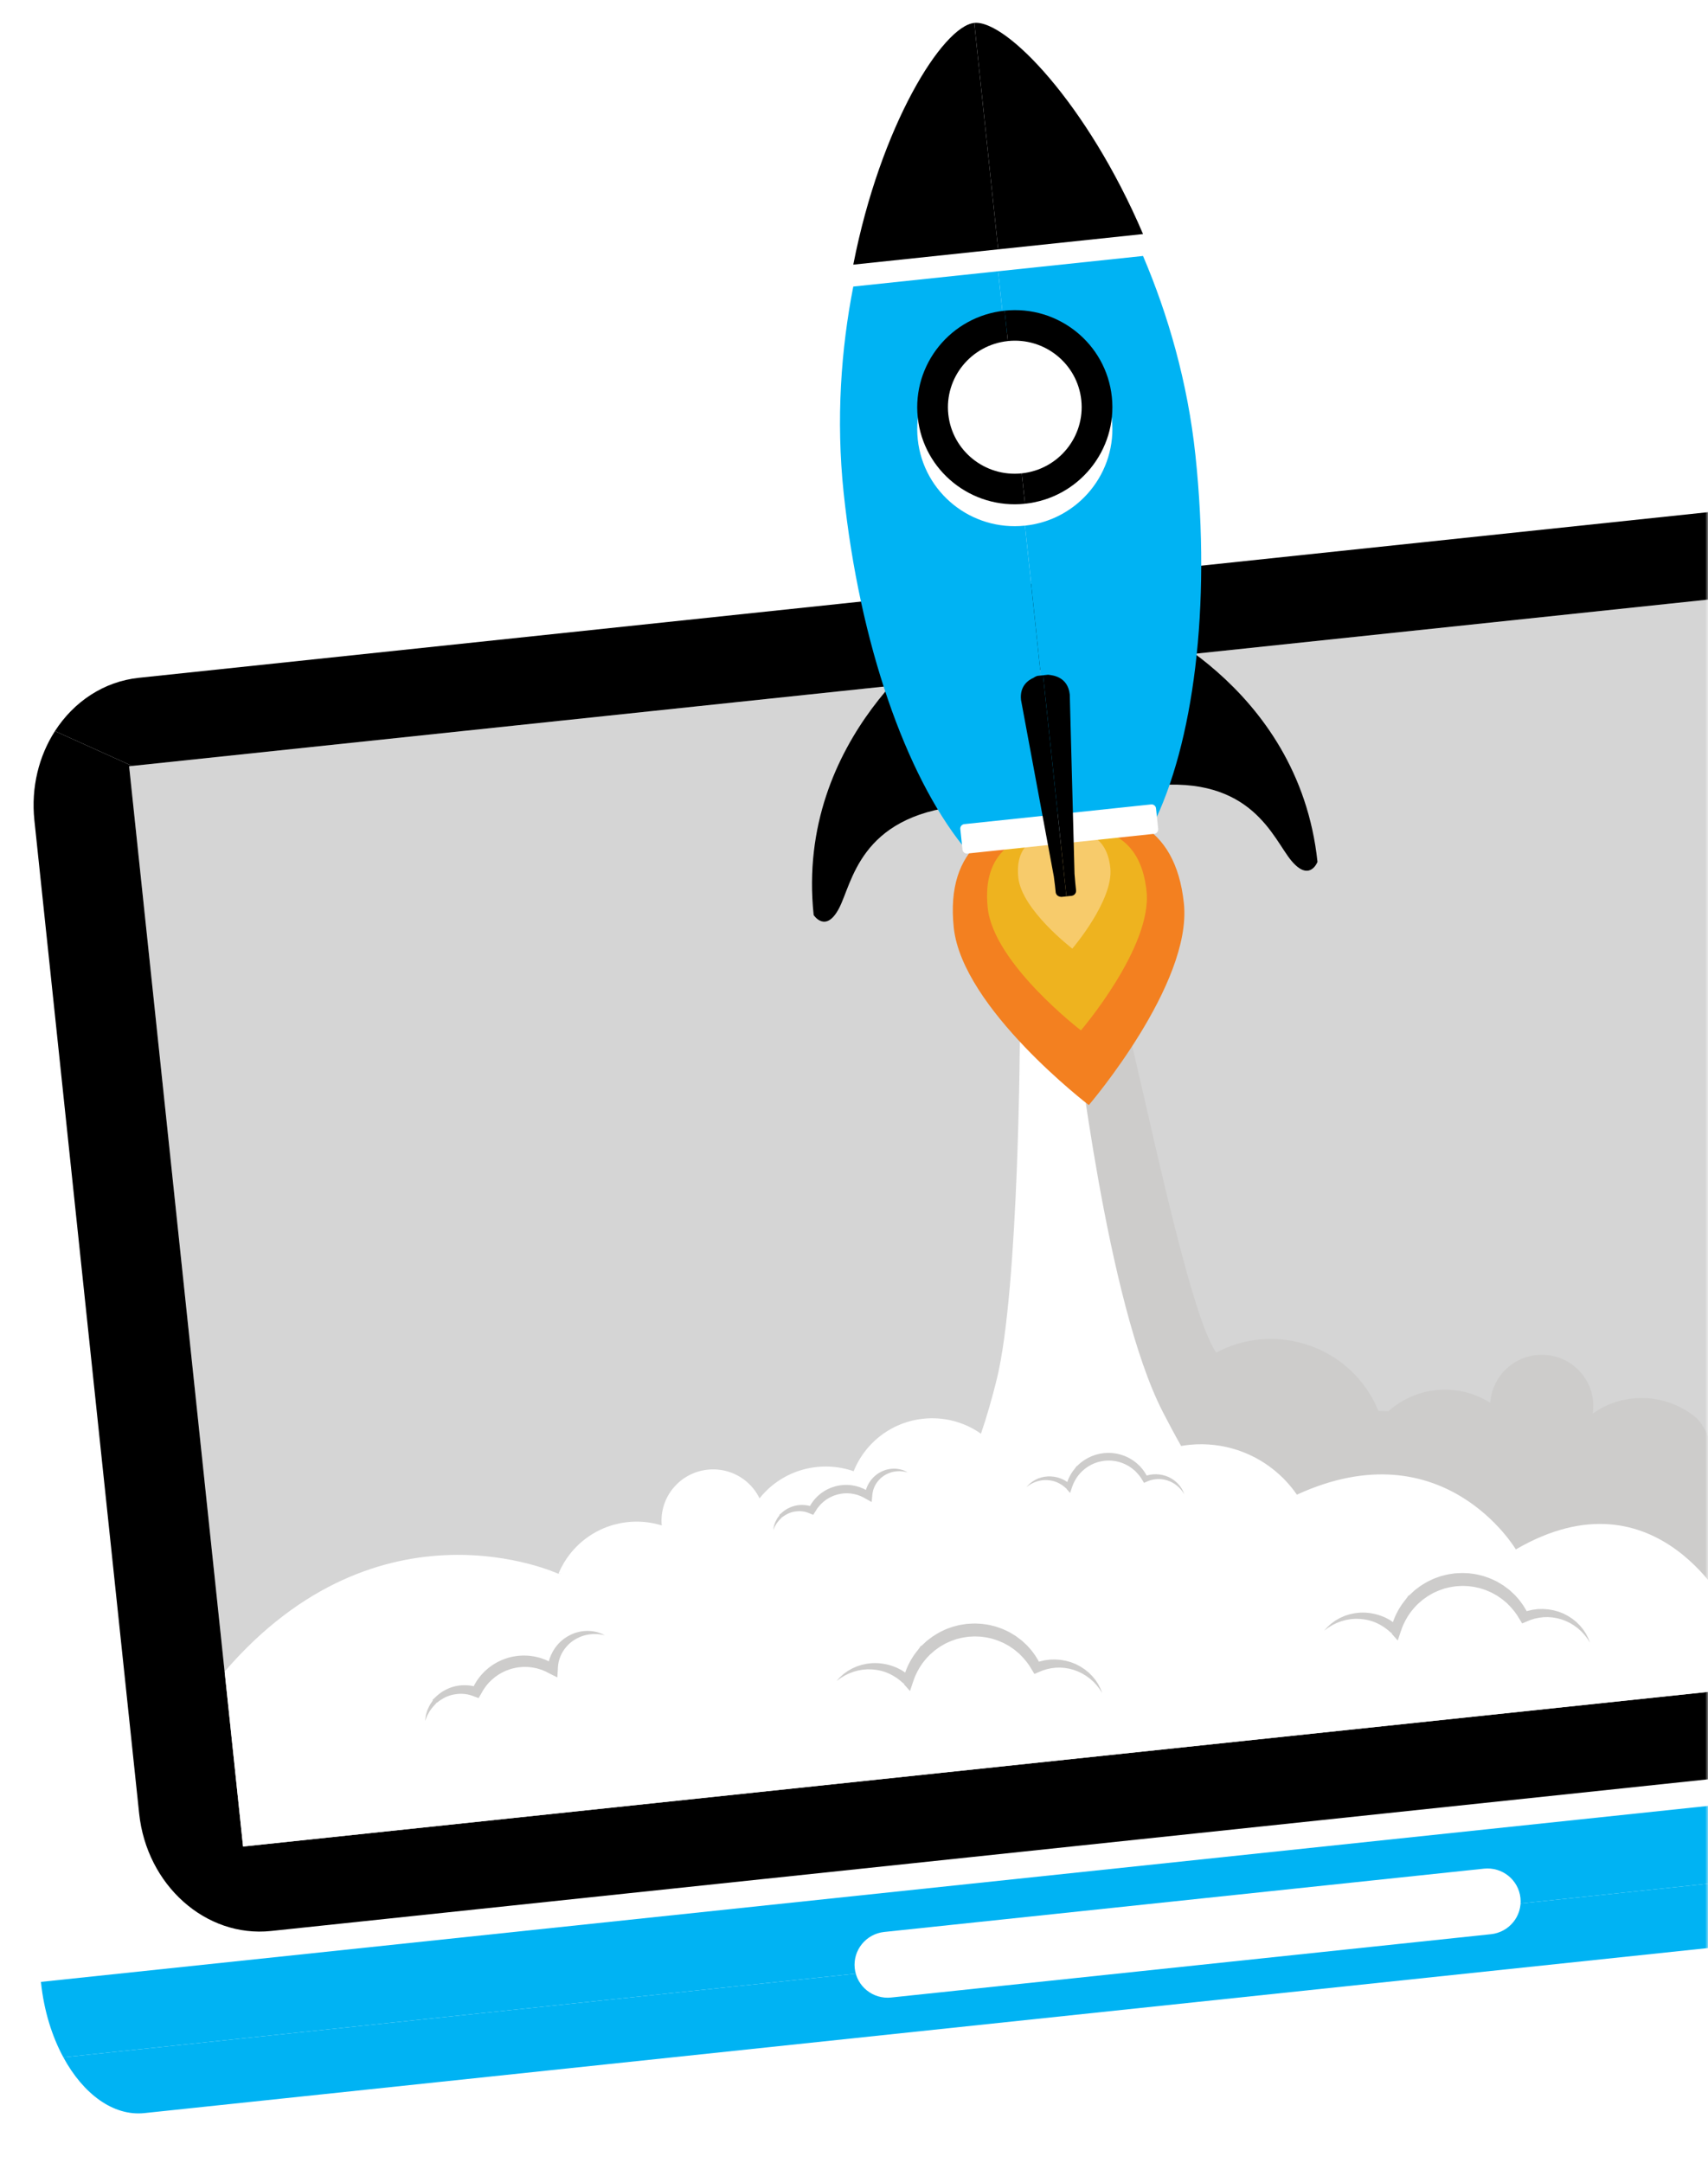 <?xml version="1.0" encoding="UTF-8" standalone="no"?><svg width="312" height="395" viewBox="0 0 312 395" fill="none" xmlns="http://www.w3.org/2000/svg">
<mask id="mask0" style="mask-type:alpha" maskUnits="userSpaceOnUse" x="0" y="0" width="312" height="395">
<rect width="312" height="395" fill="#C4C4C4"/>
</mask>
<g mask="url(#mask0)">
<path d="M423.706 318.154C423.701 318.104 423.69 318.051 423.685 318.001L7.478 361.919C7.483 361.968 7.489 362.022 7.494 362.073C8.035 367.197 9.498 371.867 11.57 375.691L422.558 332.323C423.79 328.151 424.247 323.28 423.706 318.154Z" fill="#00b3f3"/>
<path d="M11.57 375.691C15.196 382.38 20.688 386.478 26.381 385.877L410.194 345.377C415.885 344.777 420.406 339.623 422.559 332.323L11.57 375.691Z" fill="#00b3f3"/>
<path d="M23.586 139.93L31.189 211.987L36.848 265.614L44.401 337.199L382.369 301.537L377.918 259.358L375.036 232.041L361.553 104.266L23.586 139.93Z" fill="#D5D5D5"/>
<path d="M156.133 359.426C156.482 362.733 159.46 365.124 162.785 364.773L272.348 353.212C275.677 352.861 278.091 349.901 277.742 346.594C277.393 343.289 274.413 340.89 271.085 341.241L161.522 352.802C158.197 353.154 155.784 356.121 156.133 359.426Z" fill="white"/>
<path d="M185.71 114.788C186.059 118.095 189.038 120.492 192.367 120.14C195.687 119.79 198.101 116.824 197.752 113.517C197.403 110.212 194.424 107.816 191.104 108.167C187.774 108.519 185.362 111.483 185.71 114.788Z" fill="#BEBBBB"/>
<path d="M361.553 104.267L382.349 301.348L396.161 307.575C398.924 303.094 400.291 297.525 399.672 291.665L380.536 110.313C379.152 97.194 368.366 87.583 356.443 88.841L25.368 123.776C18.925 124.456 13.471 128.169 10.035 133.509L24.147 139.87L361.553 104.267Z" fill="black"/>
<path d="M382.349 301.348L382.369 301.537L44.401 337.199L23.586 139.93L24.146 139.87L10.034 133.509C7.109 138.052 5.645 143.773 6.282 149.805L25.418 331.158C26.801 344.268 37.588 353.883 49.515 352.624L380.59 317.689C387.182 316.993 392.74 313.118 396.159 307.576L382.349 301.348Z" fill="black"/>
<path d="M302.294 261.958L312.784 265.161C312.784 265.161 321.233 256.73 332.645 257.14C342.041 257.478 347.72 261.472 351.775 269.119L379.875 281.018L382.254 301.433L251.16 310.96L215.746 288.317L233.422 265.994L302.294 261.958Z" fill="#CDCCCB"/>
<path d="M212.407 257.845C213.461 259.898 214.575 261.975 215.752 264.06L215.767 264.058C216.024 264.014 216.283 263.974 216.544 263.937C216.836 263.898 217.128 263.86 217.423 263.834C217.798 263.8 218.171 263.776 218.542 263.761C218.666 263.757 218.788 263.758 218.912 263.755C219.159 263.749 219.405 263.743 219.65 263.745C219.799 263.747 219.945 263.757 220.093 263.76C220.312 263.768 220.53 263.773 220.748 263.787C220.904 263.797 221.06 263.813 221.216 263.826C221.422 263.843 221.628 263.86 221.833 263.884C221.994 263.902 222.152 263.926 222.312 263.948C222.509 263.975 222.706 264.001 222.902 264.033C223.064 264.061 223.225 264.093 223.386 264.123C223.576 264.16 223.767 264.197 223.955 264.238C224.117 264.273 224.277 264.313 224.438 264.353C224.623 264.398 224.808 264.443 224.99 264.493C225.151 264.537 225.311 264.584 225.471 264.632C225.65 264.686 225.829 264.74 226.006 264.799C226.166 264.851 226.324 264.905 226.482 264.961C226.656 265.023 226.83 265.086 227.002 265.153C227.158 265.213 227.314 265.276 227.469 265.339C227.639 265.41 227.807 265.481 227.976 265.556C228.129 265.623 228.28 265.692 228.431 265.763C228.598 265.842 228.763 265.923 228.928 266.005C229.076 266.08 229.223 266.155 229.369 266.233C229.532 266.319 229.695 266.409 229.855 266.5C229.997 266.58 230.139 266.661 230.28 266.745C230.441 266.841 230.599 266.94 230.757 267.041C230.893 267.126 231.028 267.211 231.161 267.3C231.321 267.406 231.478 267.517 231.635 267.627C231.761 267.716 231.888 267.805 232.013 267.898C232.173 268.015 232.33 268.138 232.486 268.261C232.603 268.352 232.719 268.441 232.833 268.534C232.996 268.668 233.155 268.806 233.316 268.944C233.398 269.014 233.481 269.083 233.562 269.154C233.584 269.173 233.604 269.193 233.625 269.212C233.744 269.32 233.861 269.432 233.977 269.542C234.101 269.658 234.225 269.774 234.347 269.894C234.458 270.005 234.567 270.119 234.677 270.232C234.797 270.358 234.919 270.482 235.037 270.611C235.143 270.726 235.245 270.843 235.348 270.96C235.464 271.091 235.579 271.223 235.692 271.358C235.792 271.477 235.888 271.598 235.985 271.719C236.096 271.857 236.206 271.996 236.313 272.138C236.405 272.261 236.497 272.385 236.588 272.509C236.693 272.654 236.796 272.799 236.897 272.947C236.945 273.016 236.99 273.086 237.037 273.156L312.784 265.163C312.784 265.163 312.498 261.865 310.055 259.097C309.959 259.015 309.85 258.922 309.773 258.858C309.704 258.802 309.643 258.746 309.573 258.69C309.373 258.529 309.173 258.378 308.965 258.229C308.938 258.209 308.913 258.189 308.886 258.168C308.648 257.999 308.405 257.836 308.159 257.68C308.109 257.649 308.057 257.621 308.006 257.589C307.813 257.47 307.617 257.354 307.419 257.243C307.33 257.193 307.241 257.149 307.15 257.102C306.987 257.016 306.823 256.928 306.658 256.848C306.552 256.797 306.447 256.75 306.34 256.702C306.186 256.631 306.032 256.561 305.877 256.496C305.762 256.449 305.647 256.404 305.531 256.358C305.381 256.299 305.229 256.242 305.076 256.187C304.957 256.145 304.835 256.105 304.714 256.066C304.565 256.016 304.414 255.969 304.263 255.925C304.138 255.887 304.012 255.853 303.886 255.818C303.736 255.779 303.586 255.741 303.434 255.705C303.306 255.675 303.177 255.646 303.048 255.619C302.897 255.587 302.746 255.56 302.594 255.532C302.464 255.509 302.334 255.486 302.202 255.466C302.048 255.443 301.892 255.424 301.737 255.405C301.566 255.394 301.404 255.377 301.251 255.352C301.123 255.341 300.995 255.332 300.866 255.324C300.741 255.316 300.617 255.306 300.492 255.301C300.318 255.294 300.144 255.294 299.969 255.293C299.856 255.292 299.743 255.288 299.631 255.29C299.407 255.294 299.183 255.305 298.959 255.319C298.895 255.322 298.831 255.323 298.767 255.327C298.481 255.348 298.195 255.376 297.909 255.413C297.599 255.453 297.29 255.502 296.981 255.561C295.392 255.865 293.823 256.425 292.332 257.258C291.85 257.528 291.39 257.82 290.948 258.132C291.243 256.149 290.915 254.058 289.852 252.176C289.705 251.916 289.546 251.668 289.379 251.428C289.327 251.353 289.271 251.282 289.217 251.21C289.096 251.046 288.972 250.887 288.843 250.734C288.776 250.655 288.71 250.579 288.642 250.504C288.513 250.361 288.378 250.222 288.241 250.087C288.172 250.02 288.104 249.952 288.034 249.886C287.861 249.727 287.683 249.577 287.501 249.432C287.464 249.403 287.43 249.371 287.393 249.343C287.174 249.174 286.947 249.019 286.715 248.872C286.643 248.826 286.569 248.785 286.496 248.742C286.33 248.643 286.162 248.547 285.989 248.459C285.901 248.413 285.811 248.369 285.72 248.325C285.553 248.246 285.383 248.171 285.212 248.102C285.124 248.067 285.038 248.03 284.951 247.997C284.73 247.915 284.505 247.84 284.279 247.775C284.241 247.765 284.205 247.749 284.167 247.74C283.905 247.668 283.638 247.609 283.37 247.558C283.286 247.542 283.202 247.532 283.119 247.519C282.927 247.488 282.735 247.462 282.542 247.444C282.444 247.435 282.348 247.427 282.25 247.421C282.059 247.408 281.867 247.402 281.675 247.401C281.587 247.4 281.499 247.399 281.409 247.4C281.15 247.406 280.89 247.421 280.63 247.45C280.612 247.452 280.593 247.452 280.575 247.453C280.297 247.485 280.02 247.532 279.744 247.589C279.66 247.606 279.578 247.628 279.495 247.646C279.299 247.692 279.105 247.743 278.91 247.801C278.815 247.83 278.722 247.86 278.628 247.892C278.437 247.957 278.247 248.028 278.059 248.105C277.975 248.139 277.891 248.171 277.809 248.209C277.542 248.327 277.278 248.455 277.017 248.6C276.992 248.614 276.968 248.631 276.943 248.644C276.756 248.751 276.574 248.864 276.397 248.982C276.336 249.022 276.277 249.064 276.219 249.106C276.081 249.202 275.946 249.301 275.815 249.403C275.757 249.449 275.698 249.494 275.641 249.54C275.501 249.654 275.365 249.773 275.234 249.893C275.196 249.929 275.155 249.963 275.117 249.999C274.953 250.155 274.796 250.315 274.645 250.48C274.603 250.526 274.564 250.574 274.523 250.622C274.411 250.751 274.299 250.884 274.193 251.02C274.147 251.079 274.102 251.14 274.056 251.2C273.956 251.334 273.862 251.471 273.768 251.61C273.733 251.663 273.697 251.715 273.663 251.769C273.541 251.962 273.426 252.158 273.317 252.358C273.307 252.378 273.297 252.398 273.287 252.419C273.192 252.6 273.103 252.785 273.019 252.971C272.993 253.031 272.969 253.092 272.942 253.152C272.877 253.308 272.815 253.466 272.759 253.625C272.737 253.685 272.715 253.745 272.694 253.805C272.625 254.016 272.56 254.229 272.503 254.443C272.502 254.446 272.501 254.449 272.5 254.452C272.443 254.675 272.396 254.9 272.355 255.126C272.344 255.182 272.337 255.237 272.327 255.293C272.299 255.467 272.276 255.642 272.257 255.817C272.246 255.932 272.232 256.047 272.223 256.162C267.585 253.23 261.515 252.865 256.384 255.735C255.377 256.298 254.462 256.959 253.636 257.696L251.789 257.641C251.459 256.835 251.081 256.039 250.641 255.261C250.477 254.971 250.306 254.687 250.131 254.408C250.077 254.321 250.019 254.237 249.964 254.151C249.84 253.959 249.714 253.769 249.584 253.583C249.518 253.486 249.45 253.391 249.382 253.298C249.255 253.121 249.126 252.948 248.994 252.777C248.925 252.687 248.857 252.597 248.788 252.509C248.64 252.324 248.49 252.143 248.339 251.965C248.282 251.899 248.227 251.83 248.17 251.764C247.957 251.52 247.741 251.28 247.519 251.048C247.5 251.03 247.482 251.012 247.464 250.994C247.26 250.782 247.053 250.577 246.842 250.375C246.771 250.307 246.698 250.242 246.625 250.173C246.486 250.045 246.348 249.92 246.206 249.795C245.855 249.485 245.495 249.188 245.127 248.904C245.058 248.851 244.985 248.802 244.916 248.749C244.581 248.499 244.241 248.258 243.893 248.029C243.82 247.982 243.751 247.933 243.679 247.886C243.291 247.637 242.893 247.402 242.49 247.18C242.397 247.128 242.302 247.078 242.207 247.027C241.809 246.815 241.408 246.612 240.999 246.426C240.975 246.415 240.953 246.402 240.929 246.393C240.502 246.201 240.067 246.027 239.629 245.863C239.529 245.826 239.428 245.789 239.327 245.753C238.891 245.597 238.451 245.453 238.006 245.327C237.943 245.308 237.88 245.294 237.817 245.276C237.407 245.163 236.995 245.064 236.578 244.976C236.489 244.957 236.402 244.936 236.312 244.919C235.858 244.828 235.402 244.753 234.943 244.692C234.849 244.68 234.755 244.671 234.661 244.659C234.227 244.607 233.791 244.567 233.353 244.542C233.304 244.54 233.257 244.534 233.207 244.532C232.738 244.508 232.266 244.504 231.794 244.512C231.69 244.514 231.587 244.516 231.484 244.52C231.008 244.535 230.532 244.562 230.057 244.608C230.023 244.611 229.99 244.617 229.957 244.62C229.504 244.667 229.052 244.731 228.601 244.808C228.506 244.824 228.409 244.839 228.313 244.857C227.847 244.942 227.38 245.043 226.915 245.16C226.833 245.181 226.751 245.205 226.669 245.227C226.243 245.341 225.82 245.467 225.398 245.608C225.329 245.632 225.26 245.652 225.191 245.676C224.734 245.834 224.28 246.012 223.828 246.204C223.73 246.245 223.631 246.289 223.533 246.333C223.073 246.537 222.617 246.751 222.167 246.99C217.127 239.942 208.939 198.696 205.413 185.263L194.006 188.237C194.575 190.63 202.064 237.679 212.407 257.845Z" fill="#CDCCCB"/>
<path d="M236.897 272.944C236.795 272.797 236.691 272.652 236.587 272.507C236.497 272.383 236.405 272.257 236.313 272.135C236.205 271.994 236.096 271.855 235.985 271.717C235.888 271.595 235.79 271.474 235.691 271.356C235.579 271.221 235.463 271.089 235.348 270.958C235.244 270.84 235.142 270.723 235.037 270.609C234.919 270.48 234.798 270.356 234.677 270.23C234.567 270.117 234.458 270.003 234.346 269.892C234.225 269.772 234.101 269.655 233.977 269.54C233.859 269.43 233.743 269.317 233.625 269.21C233.523 269.118 233.419 269.031 233.315 268.942C233.155 268.804 232.996 268.665 232.833 268.531C232.719 268.438 232.603 268.349 232.486 268.259C232.328 268.136 232.173 268.013 232.012 267.895C231.888 267.803 231.761 267.714 231.634 267.625C231.478 267.515 231.321 267.405 231.16 267.298C231.028 267.21 230.892 267.125 230.757 267.039C230.599 266.938 230.44 266.839 230.279 266.742C230.139 266.659 229.997 266.579 229.855 266.497C229.694 266.406 229.533 266.316 229.369 266.23C229.223 266.152 229.077 266.077 228.928 266.003C228.763 265.92 228.598 265.84 228.431 265.761C228.28 265.691 228.129 265.621 227.976 265.553C227.807 265.479 227.639 265.407 227.469 265.337C227.313 265.274 227.158 265.211 227.001 265.15C226.829 265.084 226.656 265.022 226.482 264.959C226.324 264.904 226.165 264.848 226.006 264.796C225.829 264.738 225.65 264.684 225.471 264.63C225.312 264.583 225.151 264.535 224.99 264.491C224.807 264.44 224.622 264.396 224.438 264.351C224.277 264.311 224.116 264.271 223.955 264.235C223.766 264.194 223.576 264.158 223.386 264.121C223.224 264.091 223.064 264.059 222.902 264.031C222.707 263.999 222.51 263.973 222.312 263.945C222.152 263.924 221.993 263.899 221.832 263.882C221.628 263.857 221.421 263.842 221.216 263.824C221.06 263.811 220.904 263.795 220.748 263.785C220.53 263.772 220.312 263.765 220.093 263.758C219.944 263.753 219.799 263.744 219.65 263.743C219.406 263.74 219.159 263.747 218.912 263.753C218.788 263.756 218.665 263.755 218.541 263.759C218.17 263.773 217.797 263.798 217.423 263.832C217.128 263.859 216.834 263.897 216.544 263.935C216.283 263.972 216.024 264.012 215.767 264.055L215.752 264.058C214.574 261.973 213.461 259.897 212.407 257.843C202.064 237.677 196.747 188.725 196.182 186.33L206.604 184.884L186.316 187.699C186.316 187.699 186.194 235.334 182.052 251.984C181.227 255.303 180.281 258.624 179.192 261.817C172.89 257.361 164.085 258.226 158.792 264.092C157.54 265.48 156.591 267.032 155.935 268.668C150.232 266.68 143.635 268.149 139.343 272.905C139.133 273.137 138.935 273.376 138.743 273.617C138.225 272.55 137.497 271.562 136.557 270.723C132.682 267.267 126.72 267.591 123.24 271.448C121.417 273.469 120.646 276.059 120.874 278.563C115.295 276.839 108.965 278.358 104.803 282.971C103.59 284.315 102.66 285.816 102.008 287.398L237.036 273.15C236.991 273.083 236.945 273.013 236.897 272.944Z" fill="white"/>
<path d="M165.818 268.878C165.616 268.837 165.419 268.773 165.218 268.742C165.015 268.717 164.824 268.676 164.622 268.672L164.325 268.655L164.028 268.666C163.832 268.665 163.638 268.704 163.445 268.724C163.252 268.75 163.064 268.802 162.878 268.844C162.695 268.91 162.509 268.951 162.336 269.034C162.161 269.109 161.987 269.183 161.824 269.277C161.653 269.358 161.5 269.468 161.344 269.57C161.188 269.672 161.051 269.8 160.906 269.913C160.778 270.049 160.634 270.164 160.521 270.309C160.402 270.448 160.279 270.582 160.18 270.735C160.129 270.81 160.072 270.88 160.025 270.958L159.892 271.194C159.795 271.346 159.739 271.52 159.661 271.682L159.634 271.743L159.632 271.748C159.636 271.737 159.621 271.773 159.642 271.724L159.641 271.726L159.639 271.736L159.633 271.754L159.62 271.789L159.571 271.934C159.543 272.027 159.495 272.138 159.486 272.212C159.45 272.373 159.408 272.53 159.384 272.711C159.348 272.884 159.349 273.063 159.33 273.237L159.221 274.285L158.251 273.749C158.051 273.638 157.859 273.518 157.658 273.413L157.35 273.272L157.196 273.2L157.159 273.181L157.154 273.179C157.124 273.167 157.192 273.195 157.183 273.191L157.18 273.19L157.17 273.186L157.147 273.178L157.058 273.146L156.702 273.021L156.524 272.958L156.368 272.922C156.16 272.874 155.965 272.81 155.734 272.785L155.401 272.733C155.289 272.72 155.177 272.719 155.065 272.712C154.952 272.708 154.841 272.693 154.728 272.694L154.392 272.703C154.166 272.698 153.945 272.742 153.721 272.765C153.497 272.788 153.281 272.856 153.06 272.893C152.844 272.954 152.628 273.019 152.415 273.091C152.21 273.182 151.993 273.249 151.796 273.358C151.597 273.462 151.389 273.553 151.204 273.682L150.918 273.861C150.827 273.926 150.74 273.997 150.649 274.066C150.465 274.197 150.299 274.349 150.135 274.503C149.96 274.647 149.824 274.829 149.667 274.992C149.514 275.159 149.392 275.351 149.248 275.528C149.12 275.716 149.01 275.914 148.886 276.108L148.552 276.631L148.029 276.42C147.877 276.358 147.73 276.284 147.573 276.233C147.419 276.171 147.258 276.133 147.098 276.086C146.935 276.056 146.773 276.014 146.606 275.999C146.44 275.971 146.273 275.97 146.104 275.959C145.937 275.964 145.767 275.959 145.599 275.98C145.43 275.989 145.263 276.019 145.094 276.042C144.928 276.08 144.759 276.109 144.595 276.165C144.429 276.209 144.271 276.278 144.108 276.338C143.953 276.414 143.791 276.48 143.643 276.572C143.486 276.65 143.342 276.748 143.193 276.845C143.119 276.894 143.051 276.951 142.98 277.003L142.843 277.056L142.799 277.039L142.798 277.041C142.804 277.034 142.782 277.058 142.812 277.025L142.809 277.029L142.834 277.062L142.823 277.1L142.781 277.157L142.378 277.556C142.248 277.686 142.158 277.828 142.041 277.966C141.988 278.037 141.926 278.103 141.877 278.18L141.739 278.417C141.654 278.579 141.532 278.727 141.472 278.903L141.247 279.421C141.274 279.236 141.305 279.048 141.339 278.859C141.36 278.665 141.438 278.491 141.495 278.305L141.589 278.029C141.625 277.938 141.677 277.852 141.72 277.763C141.814 277.59 141.901 277.395 142.007 277.236L142.343 276.78L142.385 276.723L142.406 276.694L142.411 276.687L142.378 276.651L142.36 276.6L142.373 276.586L142.51 276.509C142.58 276.437 142.664 276.376 142.737 276.307C142.884 276.171 143.041 276.039 143.203 275.919C143.362 275.791 143.542 275.692 143.714 275.581C143.894 275.485 144.073 275.382 144.264 275.303C144.45 275.213 144.647 275.15 144.842 275.078C145.041 275.023 145.241 274.959 145.447 274.925C145.651 274.88 145.859 274.864 146.067 274.841C146.275 274.833 146.486 274.818 146.696 274.831C146.907 274.832 147.116 274.861 147.325 274.884C147.533 274.922 147.742 274.953 147.946 275.012C148.154 275.059 148.353 275.134 148.554 275.205L147.696 275.518C147.824 275.276 147.946 275.027 148.086 274.789C148.241 274.562 148.379 274.319 148.555 274.105C148.734 273.895 148.897 273.667 149.1 273.477C149.295 273.279 149.489 273.078 149.712 272.91C149.821 272.822 149.927 272.732 150.038 272.647L150.385 272.414C150.612 272.249 150.864 272.126 151.108 271.991C151.353 271.855 151.62 271.765 151.875 271.652C152.138 271.558 152.405 271.475 152.674 271.398C152.948 271.343 153.219 271.267 153.499 271.238C153.777 271.21 154.054 271.164 154.335 271.169L154.755 271.162C154.895 271.164 155.035 271.18 155.174 271.19C155.314 271.204 155.454 271.21 155.592 271.23L156.005 271.305C156.276 271.344 156.562 271.436 156.841 271.516L157.051 271.579L157.227 271.65L157.577 271.792L157.665 271.828L157.742 271.861L157.789 271.884L157.973 271.98L158.342 272.174C158.583 272.31 158.807 272.475 159.037 272.625L157.959 273.138C157.994 272.91 158.014 272.68 158.074 272.457C158.117 272.237 158.193 272.005 158.276 271.776C158.314 271.652 158.357 271.58 158.398 271.48L158.46 271.341L158.502 271.245L158.544 271.17C158.659 270.973 158.754 270.767 158.892 270.584L159.087 270.306C159.155 270.215 159.232 270.133 159.305 270.046C159.446 269.869 159.612 269.714 159.777 269.561C159.94 269.405 160.132 269.283 160.306 269.146C160.497 269.029 160.682 268.902 160.881 268.804C161.081 268.706 161.277 268.604 161.488 268.534C161.592 268.497 161.692 268.454 161.799 268.422L162.119 268.341C162.329 268.28 162.551 268.266 162.763 268.229C162.98 268.216 163.196 268.194 163.411 268.2C163.627 268.208 163.841 268.214 164.051 268.256L164.366 268.308L164.673 268.389C164.878 268.431 165.075 268.525 165.269 268.598C165.46 268.678 165.635 268.784 165.818 268.878Z" fill="#CDCCCB"/>
<path d="M216.33 272.872L216.043 272.424C215.937 272.282 215.827 272.148 215.722 272.012C215.607 271.883 215.486 271.758 215.369 271.632C215.245 271.513 215.112 271.403 214.985 271.29C214.85 271.184 214.707 271.09 214.572 270.989C214.429 270.896 214.281 270.814 214.137 270.726L213.682 270.509L213.212 270.338L212.73 270.211L212.243 270.129C212.077 270.118 211.915 270.102 211.752 270.094C211.588 270.099 211.425 270.097 211.263 270.107C211.101 270.129 210.939 270.143 210.78 270.168C210.622 270.205 210.463 270.23 210.307 270.269L209.847 270.414L209.404 270.602L208.972 270.784L208.708 270.351L208.436 269.905C208.337 269.761 208.231 269.624 208.131 269.483C207.913 269.213 207.69 268.95 207.439 268.711L207.348 268.619L207.348 268.595L207.353 268.576L207.35 268.573C207.359 268.581 207.313 268.563 207.359 268.605L207.326 268.588L207.269 268.546L207.052 268.366C206.909 268.248 206.759 268.112 206.627 268.033L206.221 267.756L205.77 267.508C205.624 267.417 205.46 267.362 205.304 267.291C205.147 267.222 204.991 267.15 204.826 267.103C204.663 267.053 204.502 266.991 204.337 266.949L203.836 266.838C203.669 266.801 203.497 266.792 203.329 266.765C203.16 266.735 202.989 266.729 202.818 266.725C202.476 266.698 202.135 266.733 201.793 266.751C201.455 266.804 201.115 266.841 200.787 266.938L200.537 266.999L200.295 267.083C200.136 267.144 199.969 267.186 199.815 267.261L199.348 267.474C199.196 267.551 199.052 267.644 198.903 267.727C198.75 267.806 198.613 267.909 198.475 268.011C198.34 268.115 198.188 268.199 198.065 268.32L197.677 268.658L197.653 268.68L197.646 268.685L197.643 268.687C197.629 268.702 197.66 268.669 197.655 268.674L197.643 268.686L197.595 268.737L197.496 268.839L197.302 269.042C197.198 269.17 197.089 269.287 196.984 269.422C196.884 269.562 196.77 269.693 196.681 269.84C196.587 269.985 196.491 270.128 196.41 270.281C196.322 270.43 196.244 270.584 196.17 270.74C196.015 271.051 195.896 271.377 195.786 271.708L195.478 272.636L194.868 271.952L194.825 271.905L194.845 271.86L194.873 271.824L194.871 271.823C194.918 271.864 194.883 271.834 194.893 271.842L194.886 271.837L194.832 271.846L194.72 271.77L194.518 271.593C194.452 271.524 194.387 271.484 194.327 271.438L194.143 271.298C194.027 271.198 193.873 271.121 193.739 271.031C193.605 270.937 193.452 270.876 193.307 270.795C193.163 270.715 193.004 270.668 192.852 270.6C192.698 270.537 192.535 270.503 192.375 270.451C192.214 270.406 192.049 270.384 191.884 270.349C191.719 270.322 191.551 270.315 191.383 270.293C191.215 270.282 191.045 270.286 190.874 270.28C190.705 270.289 190.535 270.307 190.364 270.319L189.855 270.409L189.354 270.545L188.864 270.731L188.39 270.965L187.934 271.242L187.501 271.564L187.865 271.159L188.273 270.792C188.418 270.68 188.571 270.578 188.722 270.469C188.88 270.374 189.043 270.285 189.206 270.192C189.376 270.113 189.547 270.037 189.721 269.963L190.259 269.793C190.443 269.753 190.629 269.71 190.816 269.675C191.005 269.654 191.195 269.626 191.386 269.613C191.577 269.61 191.77 269.601 191.962 269.612C192.152 269.632 192.347 269.639 192.536 269.67C192.725 269.709 192.919 269.732 193.106 269.785C193.291 269.843 193.483 269.883 193.664 269.958C193.843 270.034 194.032 270.091 194.203 270.186C194.376 270.283 194.552 270.358 194.72 270.477L194.975 270.648C195.061 270.707 195.147 270.765 195.21 270.822L195.419 270.993L195.523 271.078L195.548 271.1L195.555 271.105L195.583 271.133L195.596 271.144L195.647 271.194L194.73 271.437C194.826 271.046 194.936 270.657 195.089 270.281C195.162 270.092 195.242 269.905 195.337 269.724C195.423 269.54 195.525 269.364 195.628 269.188C195.725 269.008 195.849 268.845 195.96 268.674C196.077 268.505 196.216 268.338 196.346 268.172L196.516 267.944L196.592 267.822L196.639 267.77L196.651 267.756L196.699 267.743L196.736 267.725L197.187 267.307C197.33 267.161 197.507 267.051 197.668 266.923C197.831 266.799 197.996 266.674 198.175 266.573C198.352 266.468 198.524 266.353 198.707 266.257L199.265 265.989C199.45 265.897 199.65 265.841 199.843 265.767L200.134 265.665L200.434 265.587C200.832 265.471 201.241 265.416 201.649 265.357C202.062 265.334 202.474 265.299 202.885 265.333C203.092 265.339 203.297 265.35 203.501 265.385C203.705 265.418 203.911 265.434 204.112 265.483L204.712 265.631C204.91 265.686 205.102 265.763 205.296 265.828C205.492 265.89 205.679 265.979 205.864 266.066C206.048 266.158 206.24 266.234 206.412 266.347L206.938 266.665L207.449 267.047C207.632 267.175 207.751 267.305 207.892 267.433L208.098 267.626L208.15 267.674L208.176 267.699L208.202 267.723L208.206 267.727L208.212 267.734L208.224 267.748L208.326 267.862C208.605 268.159 208.854 268.481 209.08 268.816C209.186 268.989 209.296 269.16 209.397 269.334L209.672 269.873L208.975 269.622L209.528 269.436C209.715 269.388 209.906 269.348 210.094 269.304C210.284 269.273 210.477 269.252 210.668 269.231C210.86 269.22 211.054 269.221 211.246 269.218C211.437 269.227 211.629 269.247 211.819 269.262C212.008 269.29 212.195 269.328 212.382 269.361C212.566 269.407 212.748 269.462 212.93 269.513C213.108 269.578 213.283 269.649 213.456 269.72L213.956 269.98C214.112 270.082 214.27 270.18 214.424 270.286C214.569 270.402 214.717 270.513 214.857 270.633C214.99 270.762 215.123 270.889 215.248 271.023C215.364 271.166 215.484 271.302 215.594 271.446C215.695 271.599 215.801 271.745 215.894 271.899C215.977 272.062 216.063 272.22 216.14 272.38L216.33 272.872Z" fill="#CDCCCB"/>
<path d="M110.948 285.379L102.009 287.402C102.009 287.402 69.438 272.277 41.038 305.245L44.401 337.199L382.358 301.538C382.358 301.538 371.864 279.919 344.556 282.801C317.249 285.682 316.007 294.428 316.007 294.428C316.007 294.428 302.912 267.815 276.897 282.943C276.897 282.943 263.717 260.646 236.897 272.945C236.897 272.944 120.982 277.86 110.948 285.379Z" fill="white"/>
<path d="M110.483 298.616C110.207 298.57 109.935 298.495 109.66 298.462C109.383 298.439 109.121 298.394 108.846 298.399L108.44 298.392L108.037 298.423C107.77 298.433 107.508 298.497 107.248 298.534C106.987 298.58 106.734 298.661 106.482 298.728C106.238 298.827 105.986 298.893 105.756 299.016C105.521 299.128 105.29 299.238 105.072 299.374C104.845 299.493 104.643 299.651 104.436 299.798C104.229 299.944 104.051 300.127 103.86 300.288C103.692 300.478 103.504 300.643 103.357 300.845C103.204 301.041 103.042 301.229 102.917 301.443C102.851 301.547 102.778 301.647 102.718 301.755L102.55 302.083C102.426 302.295 102.359 302.535 102.262 302.758L102.229 302.843L102.227 302.848C102.232 302.833 102.214 302.884 102.238 302.816L102.236 302.819L102.234 302.832L102.226 302.857L102.212 302.907L102.153 303.106C102.121 303.232 102.062 303.386 102.052 303.488C102.012 303.709 101.964 303.925 101.942 304.171C101.902 304.409 101.913 304.651 101.897 304.888L101.808 306.32L100.46 305.644C100.183 305.505 99.913 305.351 99.635 305.22L99.207 305.044L98.995 304.953L98.943 304.932L98.935 304.928C98.894 304.913 98.988 304.947 98.977 304.943L98.972 304.943L98.957 304.938L98.926 304.929L98.803 304.891L98.311 304.739L98.065 304.663L97.852 304.623C97.566 304.569 97.297 304.493 96.982 304.472L96.526 304.419C96.373 304.407 96.219 304.413 96.067 304.408C95.914 304.409 95.762 304.394 95.609 304.402L95.152 304.434C94.845 304.44 94.546 304.511 94.244 304.554C93.942 304.598 93.651 304.701 93.352 304.764C93.062 304.859 92.772 304.958 92.487 305.068C92.213 305.203 91.922 305.306 91.66 305.464C91.396 305.616 91.118 305.751 90.874 305.936L90.495 306.196C90.374 306.29 90.26 306.392 90.141 306.49C89.899 306.677 89.682 306.893 89.465 307.111C89.235 307.317 89.059 307.571 88.855 307.802C88.657 308.037 88.5 308.304 88.317 308.552C88.153 308.814 88.013 309.09 87.856 309.359L87.431 310.089L86.707 309.83C86.498 309.755 86.293 309.662 86.077 309.6C85.865 309.525 85.643 309.483 85.424 309.427C85.202 309.394 84.978 309.348 84.751 309.335C84.525 309.307 84.296 309.314 84.067 309.308C83.84 309.323 83.609 309.326 83.382 309.365C83.152 309.386 82.927 309.435 82.698 309.477C82.475 309.538 82.246 309.587 82.027 309.671C81.803 309.739 81.592 309.842 81.374 309.933C81.168 310.043 80.951 310.142 80.755 310.276C80.546 310.391 80.354 310.533 80.159 310.672C80.061 310.741 79.972 310.823 79.878 310.899L79.694 310.978L79.632 310.957L79.63 310.959C79.638 310.949 79.609 310.983 79.647 310.938L79.644 310.942L79.679 310.987L79.668 311.039L79.613 311.119L79.088 311.681C78.918 311.866 78.803 312.064 78.651 312.257C78.582 312.356 78.502 312.45 78.439 312.557L78.265 312.887C78.158 313.111 78 313.32 77.929 313.563L77.652 314.279C77.679 314.025 77.711 313.769 77.746 313.51C77.764 313.246 77.862 313.003 77.928 312.748L78.042 312.367C78.086 312.242 78.151 312.122 78.205 311.999C78.323 311.76 78.43 311.49 78.566 311.268L78.997 310.63L79.051 310.551L79.078 310.51L79.085 310.5L79.037 310.454L79.01 310.385L79.026 310.365L79.209 310.251C79.299 310.15 79.409 310.063 79.506 309.965C79.699 309.773 79.904 309.585 80.12 309.412C80.329 309.23 80.568 309.086 80.796 308.924C81.035 308.784 81.274 308.634 81.527 308.517C81.775 308.384 82.04 308.288 82.301 308.181C82.569 308.096 82.836 307.996 83.115 307.94C83.389 307.868 83.671 307.835 83.953 307.791C84.236 307.77 84.521 307.736 84.808 307.744C85.094 307.734 85.379 307.763 85.666 307.781C85.951 307.821 86.238 307.852 86.518 307.921C86.803 307.973 87.078 308.066 87.355 308.151L86.206 308.622C86.368 308.286 86.518 307.941 86.695 307.611C86.894 307.294 87.067 306.955 87.296 306.656C87.528 306.359 87.737 306.041 88.003 305.772C88.257 305.492 88.51 305.208 88.804 304.968C88.947 304.843 89.086 304.714 89.232 304.594L89.691 304.258C89.99 304.021 90.325 303.84 90.65 303.644C90.975 303.445 91.332 303.309 91.673 303.141C92.026 303 92.385 302.873 92.746 302.754C93.116 302.663 93.479 302.545 93.857 302.491C94.234 302.439 94.609 302.36 94.99 302.352L95.56 302.319C95.75 302.313 95.941 302.326 96.13 302.334C96.321 302.344 96.512 302.345 96.701 302.366L97.266 302.445C97.636 302.483 98.029 302.592 98.414 302.686L98.702 302.76L98.945 302.847L99.429 303.021L99.551 303.065L99.657 303.105L99.721 303.134L99.978 303.255L100.49 303.498C100.824 303.672 101.138 303.883 101.46 304.075L100.023 304.83C100.058 304.518 100.073 304.205 100.142 303.899C100.189 303.597 100.278 303.277 100.378 302.962C100.424 302.792 100.478 302.691 100.529 302.554L100.605 302.361L100.657 302.23L100.71 302.126C100.855 301.852 100.973 301.566 101.151 301.311L101.4 300.922C101.488 300.794 101.589 300.678 101.683 300.556C101.865 300.308 102.082 300.089 102.298 299.873C102.511 299.652 102.765 299.475 102.995 299.278C103.249 299.109 103.492 298.927 103.759 298.783C104.025 298.639 104.287 298.49 104.568 298.383C104.708 298.327 104.843 298.262 104.985 298.215L105.415 298.087C105.697 297.994 105.998 297.963 106.286 297.899C106.579 297.87 106.871 297.829 107.165 297.826C107.458 297.826 107.749 297.822 108.038 297.866L108.469 297.919L108.891 298.012C109.172 298.06 109.444 298.176 109.712 298.264C109.985 298.363 110.229 298.498 110.483 298.616Z" fill="#CDCCCB"/>
<path d="M201.35 309.2L200.868 308.445C200.691 308.206 200.505 307.98 200.328 307.751C200.134 307.533 199.929 307.323 199.734 307.111C199.524 306.91 199.3 306.726 199.085 306.535C198.858 306.357 198.616 306.199 198.389 306.029C198.149 305.874 197.899 305.734 197.658 305.587L196.892 305.221L196.099 304.932L195.288 304.72L194.466 304.582C194.188 304.564 193.914 304.536 193.639 304.524C193.363 304.533 193.089 304.53 192.815 304.546C192.543 304.582 192.271 304.606 192.002 304.648C191.737 304.712 191.468 304.754 191.205 304.818L190.431 305.061L189.685 305.376L188.957 305.684L188.512 304.955L188.053 304.203C187.887 303.963 187.709 303.729 187.54 303.491C187.172 303.038 186.796 302.594 186.375 302.191L186.221 302.037L186.223 301.995L186.232 301.964L186.228 301.959C186.244 301.973 186.166 301.942 186.242 302.013L186.187 301.985L186.091 301.914L185.725 301.61C185.485 301.411 185.233 301.183 185.009 301.05L184.325 300.583L183.565 300.166C183.319 300.013 183.042 299.921 182.78 299.802C182.516 299.683 182.255 299.563 181.975 299.486C181.699 299.402 181.43 299.296 181.151 299.226L180.308 299.04C180.026 298.978 179.737 298.962 179.453 298.918C179.168 298.868 178.881 298.857 178.593 298.852C178.017 298.806 177.442 298.865 176.868 298.896C176.299 298.985 175.725 299.048 175.172 299.21L174.752 299.312L174.345 299.454C174.076 299.557 173.794 299.628 173.536 299.754L172.749 300.111C172.492 300.24 172.25 300.397 171.999 300.538C171.742 300.671 171.51 300.844 171.278 301.015C171.05 301.192 170.794 301.333 170.587 301.536L169.933 302.107L169.892 302.143L169.881 302.152L169.876 302.156C169.851 302.181 169.903 302.126 169.897 302.134L169.876 302.155L169.794 302.241L169.629 302.413L169.3 302.754C169.125 302.971 168.942 303.168 168.766 303.395C168.598 303.63 168.406 303.85 168.256 304.099C168.098 304.342 167.936 304.584 167.8 304.842C167.651 305.092 167.521 305.352 167.395 305.615C167.134 306.137 166.934 306.688 166.749 307.246L166.231 308.808L165.203 307.656L165.131 307.576L165.164 307.5L165.21 307.439L165.207 307.437C165.284 307.506 165.227 307.455 165.243 307.47L165.232 307.46L165.141 307.477L164.952 307.348L164.611 307.05C164.499 306.935 164.392 306.867 164.29 306.789L163.981 306.553C163.785 306.385 163.525 306.256 163.3 306.104C163.074 305.945 162.816 305.842 162.573 305.705C162.33 305.571 162.062 305.491 161.806 305.378C161.547 305.271 161.272 305.214 161.005 305.127C160.735 305.05 160.455 305.015 160.177 304.954C159.899 304.907 159.616 304.897 159.331 304.858C159.048 304.841 158.762 304.846 158.475 304.838C158.189 304.853 157.904 304.882 157.614 304.903L156.759 305.054L155.915 305.283L155.088 305.595L154.291 305.989L153.523 306.455L152.794 306.997L153.406 306.316L154.093 305.697C154.338 305.51 154.596 305.337 154.85 305.154C155.116 304.993 155.391 304.843 155.665 304.687C155.95 304.555 156.239 304.427 156.531 304.303L157.438 304.015C157.749 303.949 158.06 303.876 158.376 303.818C158.694 303.783 159.013 303.736 159.335 303.714C159.656 303.708 159.981 303.693 160.304 303.712C160.625 303.745 160.953 303.755 161.272 303.81C161.59 303.875 161.917 303.914 162.232 304.004C162.543 304.101 162.868 304.169 163.171 304.294C163.472 304.421 163.793 304.519 164.08 304.678C164.371 304.841 164.666 304.966 164.951 305.167L165.381 305.457C165.526 305.555 165.671 305.654 165.777 305.748L166.128 306.037L166.303 306.18L166.347 306.216L166.359 306.225L166.407 306.271L166.429 306.291L166.514 306.374L164.969 306.784C165.131 306.126 165.318 305.468 165.575 304.835C165.696 304.515 165.833 304.203 165.992 303.898C166.135 303.587 166.309 303.292 166.483 302.995C166.646 302.692 166.855 302.418 167.042 302.129C167.238 301.844 167.473 301.563 167.692 301.283L167.978 300.899L168.105 300.694L168.184 300.606L168.205 300.583L168.284 300.562L168.347 300.531L169.106 299.827C169.348 299.58 169.646 299.395 169.917 299.179C170.191 298.969 170.468 298.759 170.771 298.589C171.068 298.411 171.359 298.22 171.664 298.056L172.603 297.604C172.915 297.449 173.252 297.356 173.576 297.231L174.068 297.058L174.573 296.929C175.242 296.733 175.931 296.639 176.619 296.54C177.313 296.501 178.007 296.444 178.702 296.499C179.05 296.51 179.396 296.528 179.739 296.587C180.082 296.64 180.43 296.67 180.768 296.752L181.777 297.001C182.111 297.094 182.434 297.224 182.763 297.335C183.094 297.439 183.407 297.588 183.719 297.736C184.029 297.89 184.351 298.018 184.642 298.208L185.528 298.744L186.39 299.387C186.698 299.604 186.899 299.821 187.136 300.037L187.483 300.361L187.57 300.442L187.613 300.483L187.656 300.526L187.662 300.532L187.673 300.544L187.695 300.568L187.866 300.76C188.335 301.26 188.754 301.802 189.136 302.367C189.315 302.658 189.499 302.945 189.669 303.239L190.133 304.147L188.96 303.725L189.892 303.411C190.207 303.33 190.528 303.262 190.846 303.189C191.167 303.137 191.491 303.099 191.813 303.064C192.137 303.045 192.464 303.049 192.786 303.043C193.109 303.057 193.431 303.092 193.751 303.117C194.07 303.163 194.384 303.227 194.699 303.283C195.009 303.362 195.315 303.453 195.622 303.54C195.922 303.649 196.217 303.769 196.509 303.889L197.349 304.327C197.614 304.499 197.88 304.664 198.137 304.841C198.382 305.037 198.632 305.225 198.867 305.426C199.09 305.644 199.314 305.857 199.524 306.082C199.72 306.322 199.922 306.552 200.107 306.796C200.277 307.053 200.456 307.298 200.612 307.559C200.752 307.833 200.897 308.1 201.026 308.369L201.35 309.2Z" fill="#CDCCCB"/>
<path d="M290.447 299.978L289.965 299.224C289.788 298.985 289.602 298.759 289.425 298.53C289.231 298.312 289.026 298.102 288.83 297.89C288.621 297.69 288.396 297.506 288.181 297.314C287.955 297.137 287.713 296.979 287.486 296.807C287.245 296.652 286.997 296.512 286.754 296.365L285.989 295.999L285.196 295.71L284.384 295.497L283.563 295.359C283.284 295.341 283.01 295.313 282.735 295.301C282.46 295.31 282.185 295.307 281.912 295.323C281.639 295.359 281.368 295.383 281.099 295.425C280.833 295.489 280.565 295.531 280.301 295.596L279.527 295.839L278.781 296.154L278.053 296.461L277.609 295.732L277.149 294.981C276.983 294.74 276.805 294.506 276.637 294.268C276.269 293.815 275.892 293.371 275.471 292.968L275.318 292.813L275.32 292.772L275.33 292.74L275.325 292.736C275.341 292.749 275.263 292.718 275.339 292.789L275.284 292.761L275.188 292.691L274.823 292.387C274.582 292.189 274.33 291.96 274.106 291.827L273.423 291.36L272.662 290.943C272.417 290.79 272.14 290.698 271.878 290.579C271.614 290.462 271.352 290.34 271.073 290.263C270.797 290.179 270.528 290.073 270.248 290.004L269.405 289.817C269.124 289.754 268.834 289.739 268.55 289.695C268.266 289.645 267.978 289.634 267.69 289.628C267.114 289.582 266.54 289.641 265.965 289.672C265.396 289.76 264.822 289.824 264.268 289.986L263.848 290.088L263.441 290.23C263.173 290.334 262.891 290.405 262.632 290.531L261.846 290.888C261.59 291.018 261.347 291.174 261.096 291.315C260.839 291.448 260.607 291.621 260.376 291.791C260.149 291.968 259.891 292.109 259.685 292.312L259.03 292.883L258.989 292.919L258.979 292.928L258.974 292.932C258.949 292.957 259.002 292.902 258.995 292.91L258.974 292.931L258.893 293.017L258.727 293.189L258.398 293.53C258.223 293.746 258.041 293.944 257.865 294.171C257.697 294.406 257.504 294.626 257.354 294.875C257.195 295.118 257.033 295.359 256.897 295.618C256.748 295.868 256.619 296.128 256.492 296.391C256.232 296.913 256.031 297.464 255.846 298.022L255.329 299.584L254.301 298.432L254.23 298.352L254.262 298.276L254.308 298.215L254.306 298.213C254.382 298.282 254.325 298.231 254.342 298.246L254.331 298.237L254.24 298.254L254.051 298.124L253.709 297.825C253.597 297.71 253.49 297.642 253.388 297.565L253.079 297.329C252.883 297.162 252.624 297.032 252.399 296.88C252.172 296.721 251.914 296.618 251.672 296.482C251.428 296.347 251.161 296.266 250.904 296.154C250.645 296.047 250.37 295.989 250.102 295.903C249.832 295.825 249.552 295.791 249.274 295.73C248.996 295.684 248.713 295.673 248.43 295.634C248.146 295.617 247.861 295.622 247.573 295.614C247.287 295.629 247.002 295.658 246.713 295.679L245.857 295.83L245.013 296.06L244.187 296.371L243.389 296.765L242.621 297.232L241.891 297.774L242.505 297.093L243.191 296.475C243.436 296.288 243.694 296.114 243.948 295.932C244.214 295.772 244.489 295.621 244.763 295.465C245.048 295.333 245.336 295.205 245.628 295.081L246.536 294.793C246.847 294.727 247.158 294.654 247.474 294.596C247.791 294.561 248.111 294.514 248.432 294.492C248.754 294.486 249.078 294.471 249.402 294.49C249.723 294.523 250.049 294.533 250.37 294.588C250.688 294.654 251.015 294.692 251.329 294.782C251.641 294.879 251.965 294.947 252.269 295.072C252.57 295.2 252.89 295.297 253.179 295.456C253.468 295.62 253.765 295.745 254.049 295.945L254.478 296.235C254.623 296.333 254.768 296.432 254.875 296.526L255.225 296.815L255.401 296.958L255.444 296.994L255.456 297.003L255.505 297.049L255.526 297.07L255.612 297.152L254.067 297.562C254.229 296.904 254.414 296.246 254.672 295.613C254.794 295.294 254.931 294.981 255.089 294.677C255.233 294.366 255.407 294.071 255.58 293.774C255.744 293.471 255.953 293.198 256.139 292.908C256.335 292.622 256.571 292.342 256.79 292.061L257.075 291.677L257.203 291.472L257.282 291.384L257.302 291.362L257.381 291.34L257.444 291.309L258.204 290.606C258.446 290.358 258.743 290.173 259.014 289.957C259.289 289.747 259.565 289.538 259.869 289.367C260.166 289.189 260.458 288.997 260.763 288.834L261.702 288.382C262.014 288.227 262.35 288.134 262.675 288.009L263.167 287.837L263.671 287.708C264.341 287.512 265.03 287.418 265.718 287.319C266.412 287.28 267.106 287.222 267.8 287.278C268.148 287.289 268.494 287.307 268.837 287.366C269.18 287.419 269.527 287.449 269.865 287.531L270.875 287.781C271.209 287.873 271.532 288.003 271.86 288.114C272.19 288.218 272.505 288.367 272.817 288.515C273.127 288.669 273.45 288.797 273.739 288.989L274.625 289.523L275.487 290.167C275.796 290.384 275.997 290.601 276.234 290.817L276.58 291.142L276.667 291.223L276.71 291.264L276.753 291.306L276.759 291.312L276.769 291.323L276.791 291.347L276.962 291.539C277.432 292.039 277.851 292.582 278.233 293.145C278.411 293.437 278.595 293.723 278.766 294.017L279.23 294.925L278.056 294.503L278.987 294.189C279.302 294.108 279.622 294.04 279.94 293.967C280.262 293.914 280.586 293.877 280.907 293.841C281.231 293.822 281.558 293.826 281.881 293.821C282.203 293.834 282.526 293.869 282.845 293.894C283.164 293.941 283.479 294.005 283.794 294.061C284.104 294.139 284.41 294.231 284.717 294.317C285.016 294.426 285.311 294.546 285.602 294.666L286.443 295.105C286.707 295.277 286.974 295.442 287.231 295.619C287.476 295.815 287.725 296.002 287.96 296.203C288.183 296.421 288.407 296.635 288.618 296.861C288.813 297.1 289.017 297.331 289.201 297.575C289.369 297.832 289.549 298.077 289.705 298.338C289.845 298.612 289.991 298.879 290.12 299.149L290.447 299.978Z" fill="#CDCCCB"/>
<path d="M216.26 164.962C217.817 179.714 198.895 201.802 198.895 201.802C198.895 201.802 175.78 184.15 174.224 169.398C172.667 154.645 181.65 149.6 193.257 148.375C204.865 147.15 214.704 150.209 216.26 164.962Z" fill="#F38020"/>
<path d="M209.44 162.732C210.514 172.915 197.455 188.159 197.455 188.159C197.455 188.159 181.501 175.976 180.427 165.794C179.352 155.611 185.552 152.13 193.564 151.284C201.575 150.439 208.365 152.548 209.44 162.732Z" fill="#EEB31F"/>
<path d="M202.821 158.5C203.444 164.398 195.88 173.228 195.88 173.228C195.88 173.228 186.638 166.171 186.016 160.273C185.394 154.375 188.986 152.358 193.626 151.869C198.266 151.379 202.199 152.602 202.821 158.5Z" fill="#F7CB6B"/>
<path d="M172.524 116.201C172.524 116.201 145.177 134.363 148.632 167.1C148.632 167.1 150.82 170.506 153.257 165.884C155.697 161.263 156.977 149.124 175.427 147.177L172.524 116.201Z" fill="black"/>
<path d="M206.672 112.598C206.672 112.598 237.21 124.652 240.664 157.389C240.664 157.389 239.233 161.177 235.885 157.165C232.533 153.155 228.749 141.551 210.299 143.498L206.672 112.598Z" fill="black"/>
<g filter="url(#filter0_d)">
<path d="M218.376 79.199C216.962 65.796 213.352 53.421 208.797 42.743L182.333 45.536L183.515 56.734C193.306 55.701 202.074 62.757 203.101 72.491C204.129 82.227 197.025 90.957 187.235 91.99L193.213 148.645L210.531 146.817C217.971 131.939 221.303 106.94 218.376 79.199Z" fill="#00b3f3"/>
<path d="M167.646 76.232C166.619 66.497 173.723 57.767 183.514 56.734L182.332 45.536L155.869 48.328C153.64 59.721 152.695 72.579 154.109 85.981C157.037 113.721 165.513 137.474 175.893 150.471L193.212 148.644L187.234 91.989C177.443 93.023 168.674 85.968 167.646 76.232Z" fill="#00b3f3"/>
</g>
<path d="M176.145 150.498C175.699 150.545 175.373 150.944 175.42 151.39L175.817 155.149C175.863 155.593 176.264 155.915 176.712 155.868L193.784 154.066L193.218 148.697L176.145 150.498Z" fill="white"/>
<path d="M210.274 146.897L193.219 148.697L193.785 154.066L210.841 152.267C211.288 152.219 211.614 151.82 211.567 151.376L211.17 147.617C211.123 147.171 210.722 146.85 210.274 146.897Z" fill="white"/>
<path d="M197.521 73.08C198.225 79.751 193.357 85.732 186.649 86.44L187.235 91.989C197.026 90.956 204.129 82.226 203.101 72.49C202.074 62.755 193.305 55.7 183.515 56.733L184.1 62.282C190.807 61.576 196.817 66.409 197.521 73.08Z" fill="black"/>
<path d="M167.646 76.232C168.674 85.968 177.443 93.024 187.234 91.99L186.649 86.441C179.939 87.149 173.93 82.315 173.226 75.644C172.522 68.973 177.39 62.993 184.1 62.285L183.514 56.735C173.723 57.767 166.619 66.497 167.646 76.232Z" fill="black"/>
<path d="M177.97 4.185L182.333 45.535L208.797 42.743C198.632 18.928 183.749 3.575 177.97 4.185Z" fill="black"/>
<path d="M177.97 4.185C172.19 4.795 160.839 22.916 155.87 48.328L182.333 45.535L177.97 4.185Z" fill="black"/>
<path d="M191.658 123.239C191.566 123.221 191.473 123.214 191.375 123.224L191.352 123.226L190.54 123.312L194.801 163.69L195.712 163.594L195.737 163.592C196.247 163.538 196.617 163.083 196.564 162.577L196.435 161.35L196.282 159.575L195.416 126.836C195.068 123.546 192.238 123.321 191.658 123.239Z" fill="black"/>
<path d="M189.628 123.409L189.603 123.412C189.506 123.422 189.415 123.449 189.329 123.485C189.17 123.543 188.997 123.633 188.83 123.755C187.857 124.187 186.238 125.242 186.51 127.825L192.503 160.056L192.711 161.696L192.84 162.922C192.881 163.308 193.154 163.611 193.507 163.711C193.647 163.77 193.804 163.795 193.964 163.779L193.989 163.776L194.802 163.69L190.541 123.312L189.628 123.408L189.628 123.409Z" fill="black"/>
</g>
<defs>
<filter id="filter0_d" x="131.199" y="27.145" width="113.147" height="147.889" filterUnits="userSpaceOnUse" color-interpolation-filters="sRGB">
<feFlood flood-opacity="0" result="BackgroundImageFix"/>
<feColorMatrix in="SourceAlpha" type="matrix" values="0 0 0 0 0 0 0 0 0 0 0 0 0 0 0 0 0 0 127 0" result="hardAlpha"/>
<feOffset dy="4"/>
<feGaussianBlur stdDeviation="9.5"/>
<feComposite in2="hardAlpha" operator="out"/>
<feColorMatrix type="matrix" values="0 0 0 0 0 0 0 0 0 0 0 0 0 0 0 0 0 0 0.1 0"/>
<feBlend mode="normal" in2="BackgroundImageFix" result="effect1_dropShadow"/>
<feBlend mode="normal" in="SourceGraphic" in2="effect1_dropShadow" result="shape"/>
</filter>
</defs>
</svg>

